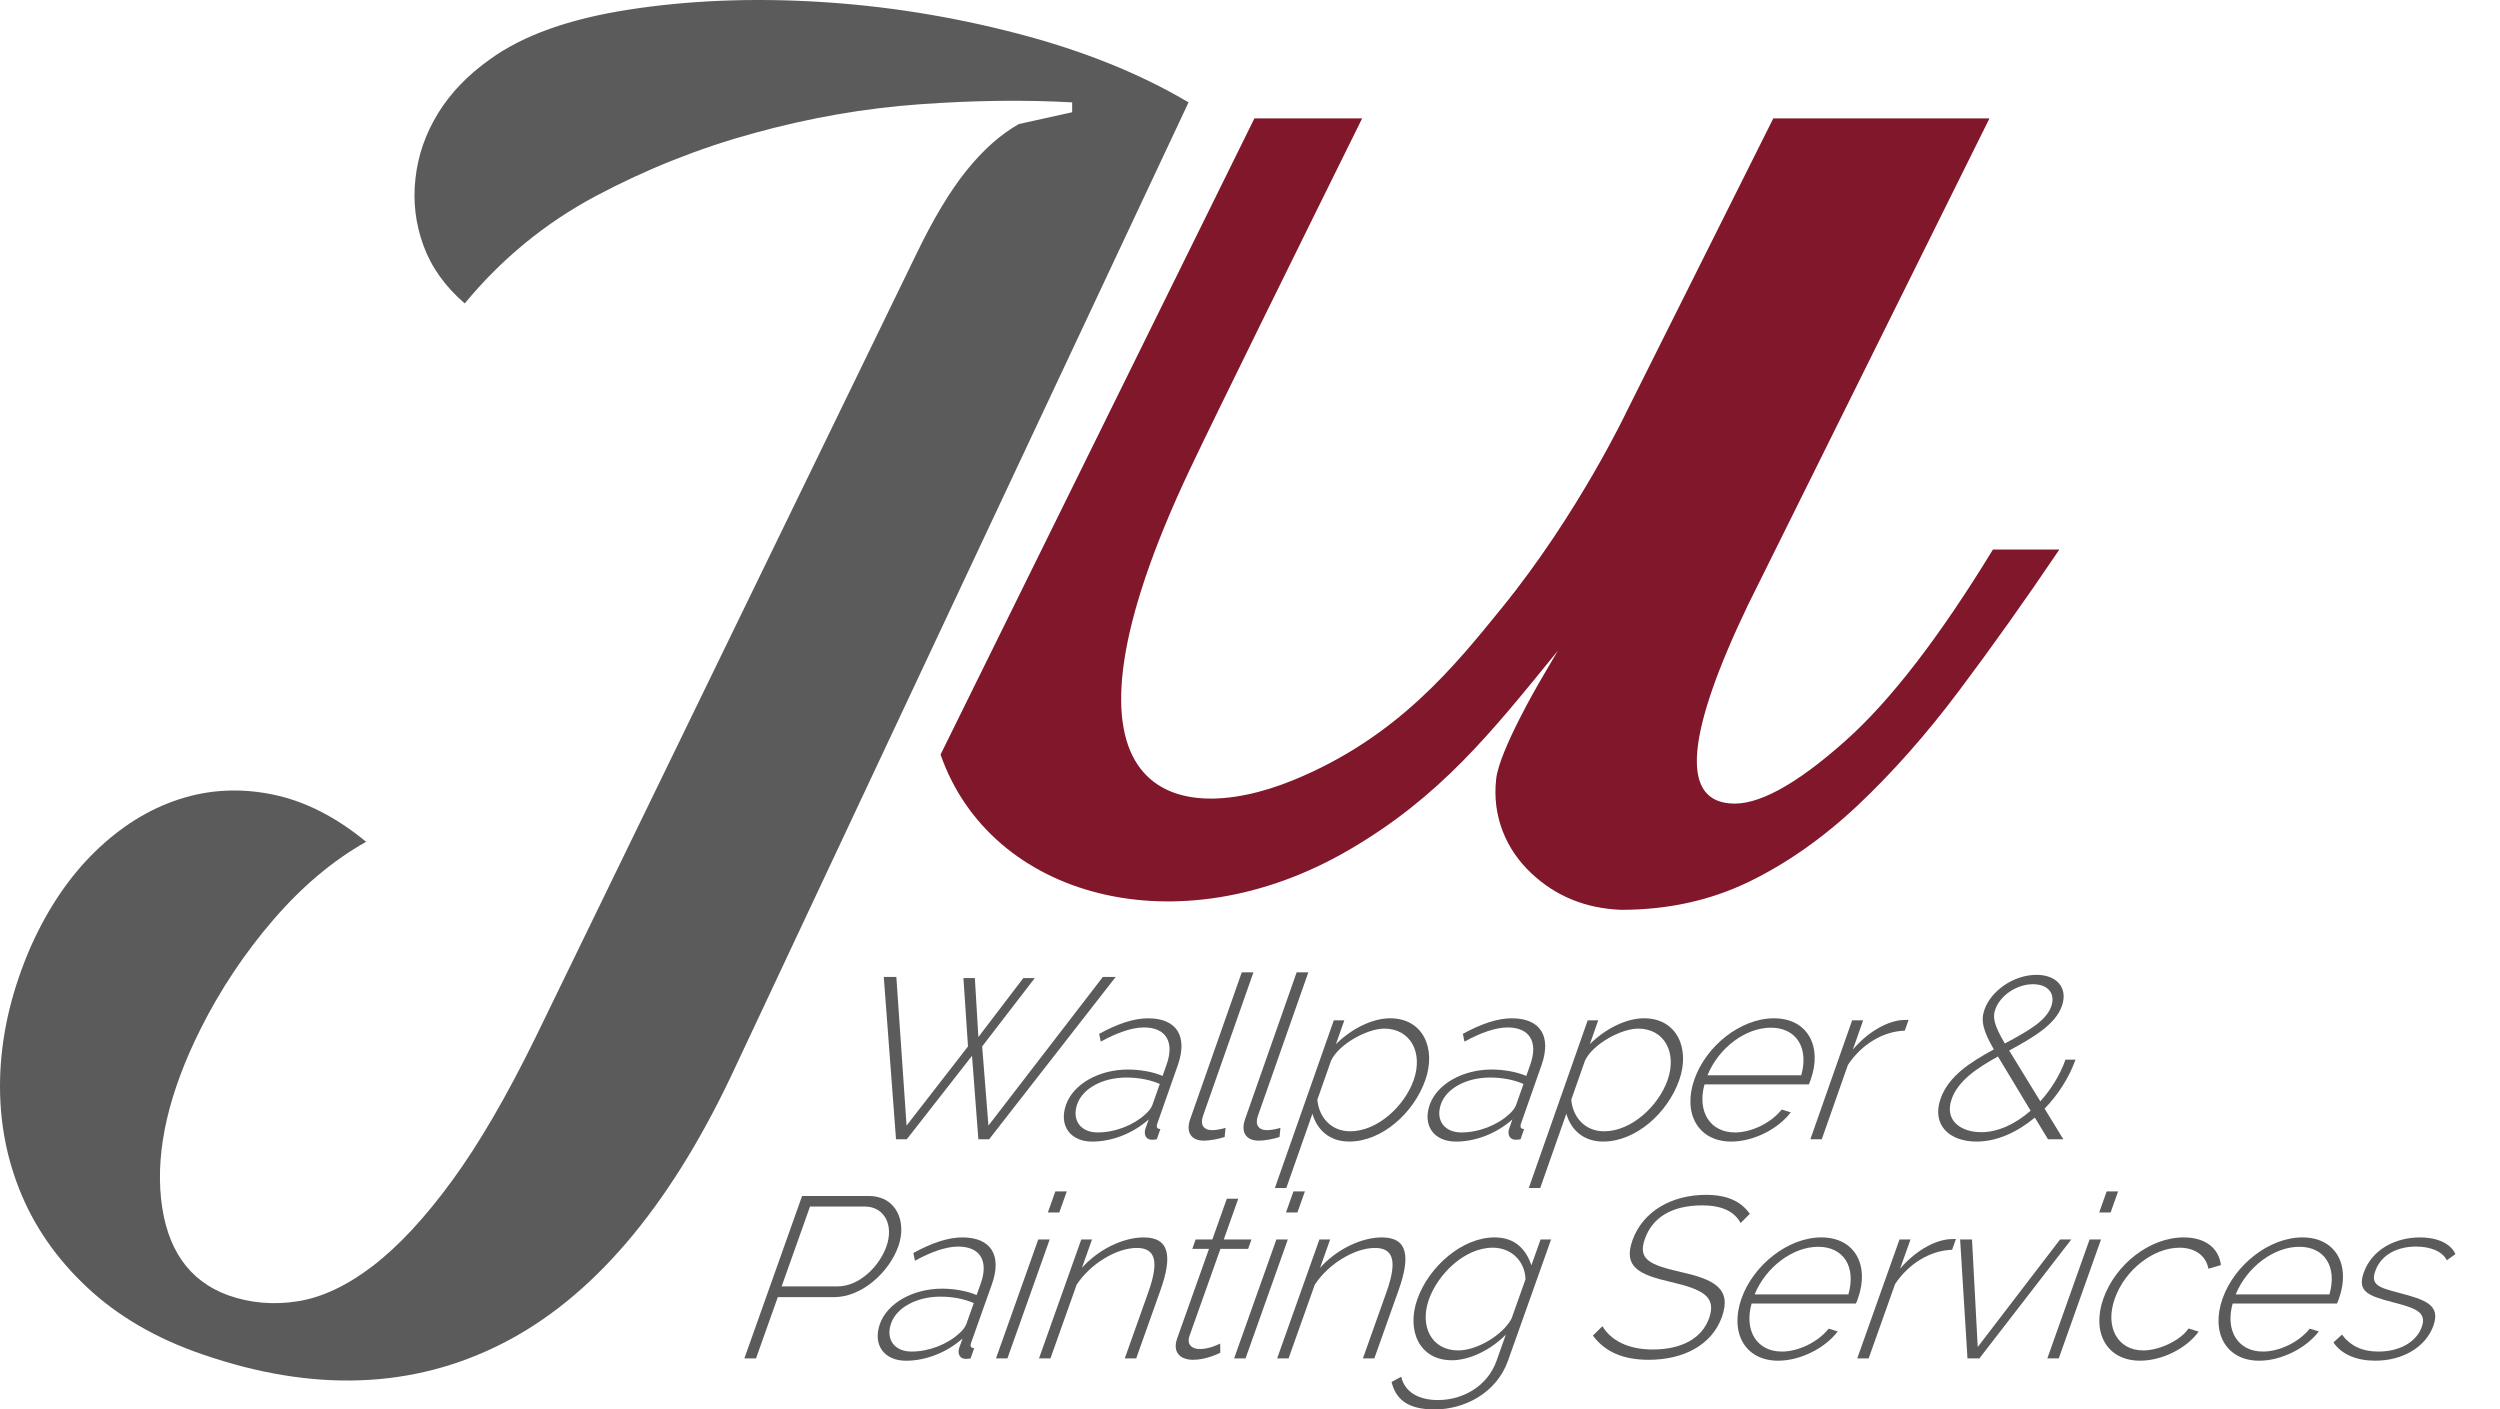 <svg xmlns="http://www.w3.org/2000/svg" xmlns:xlink="http://www.w3.org/1999/xlink" id="Capa_1" x="0px" y="0px" width="315.033px" height="177.607px" viewBox="0 0 315.033 177.607" xml:space="preserve"><g>	<path fill="#5B5B5B" d="M93.798,171.179l7.275-20.467h8.417c3.458,0,4.818,3.229,3.711,6.342c-1.168,3.286-4.609,6.399-8.067,6.399  h-7.12l-2.746,7.726H93.798z M98.496,162.099h7.063c2.681,0,5.223-2.45,6.145-5.045c0.953-2.681-0.263-5.016-2.742-5.016h-6.889  L98.496,162.099z"></path>	<path fill="#5B5B5B" d="M110.883,166.826c0.922-2.595,4.143-4.438,7.833-4.438c1.585,0,3.231,0.317,4.354,0.807l0.522-1.47  c1.004-2.825-0.08-4.641-2.847-4.641c-1.471,0-3.368,0.634-5.45,1.787l-0.198-0.98c2.363-1.297,4.415-1.961,6.173-1.961  c3.603,0,5.023,2.249,3.722,5.91l-2.603,7.322c-0.174,0.489-0.055,0.721,0.377,0.721l-0.461,1.297  c-0.183,0.028-0.453,0.06-0.597,0.06c-0.75,0-1.054-0.605-0.855-1.326l0.441-1.24c-2.02,1.787-4.654,2.796-7.134,2.796  C111.395,171.467,109.951,169.45,110.883,166.826z M120.897,168.008c0.421-0.374,0.748-0.807,0.871-1.152l0.942-2.651  c-1.199-0.52-2.624-0.809-4.209-0.809c-2.97,0-5.497,1.355-6.204,3.345c-0.717,2.018,0.401,3.574,2.563,3.574  C117.08,170.315,119.396,169.392,120.897,168.008z"></path>	<path fill="#5B5B5B" d="M125.506,171.179l5.328-14.99h1.441l-5.328,14.99H125.506z M132.043,152.788l0.943-2.652h1.441  l-0.943,2.652H132.043z"></path>	<path fill="#5B5B5B" d="M143.175,171.179h-1.44l2.972-8.359c1.373-3.862,0.911-5.563-1.454-5.563c-2.536,0-5.866,1.988-7.586,4.641  l-3.3,9.282h-1.441l5.328-14.99h1.354l-1.271,3.575c2.021-2.276,5.139-3.835,7.791-3.835c3.258,0,3.617,2.395,2.111,6.631  L143.175,171.179z"></path>	<path fill="#5B5B5B" d="M153.78,170.458c-0.35,0.174-1.845,0.894-3.459,0.894c-1.586,0-2.602-0.951-1.987-2.681l4.017-11.3h-2.104  l0.42-1.184h2.104l1.824-5.131h1.441l-1.824,5.131h3.487l-0.42,1.184h-3.487l-3.894,10.954c-0.399,1.124,0.328,1.672,1.279,1.672  c1.182,0,2.367-0.576,2.581-0.691L153.78,170.458z"></path>	<path fill="#5B5B5B" d="M155.513,171.179l5.328-14.99h1.441l-5.328,14.99H155.513z M162.05,152.788l0.943-2.652h1.441l-0.943,2.652  H162.05z"></path>	<path fill="#5B5B5B" d="M173.183,171.179h-1.44l2.972-8.359c1.373-3.862,0.909-5.563-1.454-5.563c-2.534,0-5.864,1.988-7.586,4.641  l-3.3,9.282h-1.441l5.328-14.99h1.354l-1.271,3.575c2.021-2.276,5.14-3.835,7.79-3.835c3.258,0,3.617,2.395,2.111,6.631  L173.183,171.179z"></path>	<path fill="#5B5B5B" d="M178.604,163.713c1.455-4.094,5.619-7.784,9.74-7.784c2.623,0,3.973,1.558,4.631,3.519l1.158-3.259h1.325  l-5.431,15.278c-1.445,4.065-5.469,6.141-9.244,6.141c-3.487,0-4.908-1.354-5.43-3.459l1.217-0.663  c0.465,2.019,2.328,2.94,4.633,2.94c3.057,0,6.216-1.672,7.384-4.959l1.168-3.286c-1.897,1.933-4.578,3.229-6.797,3.229  C178.837,171.411,177.21,167.634,178.604,163.713z M190.483,166.135l1.752-4.931c-0.072-2.307-1.813-3.979-4.119-3.979  c-3.604,0-6.936,3.373-8.053,6.516c-1.219,3.431,0.367,6.43,3.683,6.43C186.282,170.171,189.508,168.067,190.483,166.135z"></path>	<path fill="#5B5B5B" d="M219.344,154.115c-0.804-1.471-2.382-2.221-4.831-2.221c-4.006,0-6.32,1.644-7.231,4.208  c-0.933,2.624,0.618,3.287,4.51,4.182c4.082,0.922,6.487,2.018,5.198,5.649c-1.281,3.604-4.896,5.419-9.248,5.419  c-3.199,0-5.521-1.009-7.014-3.056l1.197-1.182c1.065,1.786,3.221,2.939,6.334,2.939c3.545,0,6.18-1.326,7.111-3.949  c0.963-2.71-0.813-3.632-4.809-4.555c-4.025-0.923-6.041-1.902-4.853-5.246c1.312-3.689,4.979-5.737,9.272-5.737  c2.652,0,4.412,0.809,5.521,2.395L219.344,154.115z"></path>	<path fill="#5B5B5B" d="M219.453,163.626c1.506-4.237,5.877-7.697,10.057-7.697c4.236,0,6.101,3.519,4.614,7.697  c-0.071,0.202-0.193,0.548-0.254,0.634h-13.145c-0.971,3.46,0.702,6.055,3.814,6.055c2.075,0,4.542-1.182,5.896-2.884l1.146,0.347  c-1.623,2.135-4.741,3.689-7.509,3.689C219.865,171.467,217.937,167.893,219.453,163.626z M232.924,163.108  c0.991-3.517-0.636-5.996-3.807-5.996s-6.569,2.509-8.011,5.996H232.924z"></path>	<path fill="#5B5B5B" d="M245.993,157.487c-2.712,0.087-5.448,1.701-7.188,4.323l-3.33,9.369h-1.44l5.328-14.99h1.384l-1.313,3.689  c1.787-2.104,4.133-3.518,6.135-3.718c0.387-0.028,0.703-0.028,0.904-0.028L245.993,157.487z"></path>	<path fill="#5B5B5B" d="M247.928,171.179l-0.927-14.99h1.499l0.718,13.551l10.379-13.551h1.412l-11.582,14.99H247.928z"></path>	<path fill="#5B5B5B" d="M257.989,171.179l5.328-14.99h1.44l-5.327,14.99H257.989z M264.526,152.788l0.941-2.652h1.441l-0.942,2.652  H264.526z"></path>	<path fill="#5B5B5B" d="M275.169,155.929c2.709,0,4.428,1.327,4.698,3.488l-1.576,0.461c-0.31-1.643-1.681-2.651-3.642-2.651  c-3.285,0-6.863,2.769-8.154,6.399c-1.281,3.604,0.354,6.545,3.583,6.545c2.075,0,4.728-1.298,5.712-2.77l1.268,0.404  c-1.524,2.104-4.586,3.66-7.383,3.66c-4.208,0-6.137-3.574-4.619-7.841C266.572,159.358,270.875,155.929,275.169,155.929z"></path>	<path fill="#5B5B5B" d="M280.074,163.626c1.506-4.237,5.877-7.697,10.057-7.697c4.236,0,6.101,3.519,4.614,7.697  c-0.071,0.202-0.194,0.548-0.254,0.634h-13.145c-0.971,3.46,0.702,6.055,3.814,6.055c2.075,0,4.542-1.182,5.896-2.884l1.146,0.347  c-1.623,2.135-4.741,3.689-7.509,3.689C280.485,171.467,278.558,167.893,280.074,163.626z M293.545,163.108  c0.991-3.517-0.636-5.996-3.807-5.996s-6.569,2.509-8.011,5.996H293.545z"></path>	<path fill="#5B5B5B" d="M294.046,169.162l1.068-0.98c1.103,1.441,2.558,2.134,4.604,2.134c2.596,0,4.762-1.152,5.459-3.112  c0.666-1.874-0.803-2.364-3.678-3.114c-3.114-0.807-4.477-1.354-3.637-3.718c1.065-2.998,4.086-4.44,7.084-4.44  c2.334,0,3.93,0.865,4.469,2.104l-1.084,0.777c-0.569-1.151-2.094-1.729-3.881-1.729c-2.221,0-4.363,0.922-5.133,3.084  c-0.613,1.729,0.416,2.075,2.947,2.738c3.457,0.894,5.297,1.558,4.375,4.15c-0.953,2.683-3.845,4.41-7.332,4.41  C297.002,171.467,295.06,170.689,294.046,169.162z"></path></g><g>	<path fill="#5B5B5B" d="M121.404,123.247h1.441l0.443,7.436l5.667-7.436h1.441l-6.63,8.618l0.791,9.972l14.422-18.734h1.614  l-15.952,20.464h-1.354l-0.801-10.521l-8.221,10.521h-1.354l-1.544-20.464h1.585l1.288,18.734l7.74-9.972L121.404,123.247z"></path>	<path fill="#5B5B5B" d="M134.331,139.214c0.912-2.595,4.125-4.439,7.814-4.439c1.585,0,3.232,0.317,4.357,0.809l0.516-1.47  c0.993-2.825-0.099-4.642-2.865-4.642c-1.471,0-3.366,0.635-5.442,1.787l-0.203-0.98c2.358-1.296,4.406-1.96,6.165-1.96  c3.603,0,5.033,2.248,3.747,5.909l-2.572,7.32c-0.172,0.49-0.052,0.72,0.38,0.72l-0.456,1.298  c-0.183,0.028-0.453,0.059-0.596,0.059c-0.75,0-1.056-0.605-0.86-1.325l0.435-1.239c-2.011,1.786-4.642,2.795-7.122,2.795  C134.863,143.854,133.41,141.836,134.331,139.214z M144.35,140.395c0.42-0.375,0.745-0.807,0.866-1.151l0.932-2.651  c-1.202-0.519-2.628-0.808-4.213-0.808c-2.97,0-5.491,1.354-6.19,3.344c-0.708,2.017,0.417,3.574,2.578,3.574  C140.542,142.702,142.855,141.779,144.35,140.395z"></path>	<path fill="#5B5B5B" d="M156.479,122.527h1.471l-6.348,18.07c-0.395,1.124,0.053,1.816,1.149,1.816  c0.432,0,1.136-0.115,1.687-0.289l-0.117,1.152c-0.754,0.261-1.92,0.461-2.612,0.461c-1.614,0-2.306-1.065-1.729-2.71  L156.479,122.527z"></path>	<path fill="#5B5B5B" d="M163.397,122.527h1.471l-6.35,18.07c-0.395,1.124,0.055,1.816,1.149,1.816c0.433,0,1.136-0.115,1.687-0.289  l-0.117,1.152c-0.754,0.261-1.92,0.461-2.611,0.461c-1.614,0-2.306-1.065-1.729-2.71L163.397,122.527z"></path>	<path fill="#5B5B5B" d="M165.384,140.338l-3.291,9.366h-1.441l7.423-21.126h1.325l-1.053,2.997  c1.907-1.902,4.545-3.258,6.822-3.258c4.18,0,5.83,3.834,4.443,7.782c-1.469,4.179-5.491,7.753-9.584,7.753  C167.463,143.854,165.935,142.298,165.384,140.338z M178.144,136.101c1.205-3.43-0.375-6.483-3.719-6.483  c-2.074,0-5.683,1.9-6.691,4.033l-1.731,4.93c0.201,2.22,1.744,3.978,4.138,3.978C173.626,142.557,177.009,139.33,178.144,136.101z  "></path>	<path fill="#5B5B5B" d="M180.163,139.214c0.911-2.595,4.125-4.439,7.814-4.439c1.584,0,3.231,0.317,4.355,0.809l0.518-1.47  c0.992-2.825-0.1-4.642-2.865-4.642c-1.471,0-3.366,0.635-5.442,1.787l-0.203-0.98c2.358-1.296,4.406-1.96,6.166-1.96  c3.603,0,5.032,2.248,3.746,5.909l-2.571,7.32c-0.173,0.49-0.053,0.72,0.381,0.72l-0.455,1.298  c-0.185,0.028-0.453,0.059-0.598,0.059c-0.75,0-1.056-0.605-0.859-1.325l0.436-1.239c-2.012,1.786-4.643,2.795-7.122,2.795  C180.694,143.854,179.242,141.836,180.163,139.214z M190.183,140.395c0.42-0.375,0.744-0.807,0.865-1.151l0.932-2.651  c-1.201-0.519-2.627-0.808-4.213-0.808c-2.97,0-5.49,1.354-6.189,3.344c-0.708,2.017,0.417,3.574,2.576,3.574  C186.375,142.702,188.687,141.779,190.183,140.395z"></path>	<path fill="#5B5B5B" d="M197.38,140.338l-3.291,9.366h-1.441l7.422-21.126h1.326l-1.053,2.997c1.907-1.902,4.545-3.258,6.822-3.258  c4.18,0,5.83,3.834,4.443,7.782c-1.469,4.179-5.491,7.753-9.584,7.753C199.459,143.854,197.931,142.298,197.38,140.338z   M210.14,136.101c1.204-3.43-0.375-6.483-3.719-6.483c-2.074,0-5.683,1.9-6.691,4.033l-1.731,4.93  c0.201,2.22,1.744,3.978,4.137,3.978C205.623,142.557,209.005,139.33,210.14,136.101z"></path>	<path fill="#5B5B5B" d="M213.515,136.014c1.487-4.236,5.844-7.695,10.023-7.695c4.236,0,6.113,3.519,4.646,7.695  c-0.07,0.202-0.192,0.549-0.252,0.635H214.79c-0.955,3.458,0.729,6.054,3.841,6.054c2.074,0,4.537-1.184,5.884-2.884l1.146,0.347  c-1.613,2.134-4.727,3.688-7.493,3.688C213.959,143.854,212.015,140.281,213.515,136.014z M226.983,135.496  c0.978-3.517-0.66-5.994-3.832-5.994c-3.17,0-6.559,2.507-7.984,5.994H226.983z"></path>	<path fill="#5B5B5B" d="M240.028,129.875c-2.711,0.086-5.439,1.7-7.168,4.324l-3.291,9.365h-1.44l5.265-14.986h1.385l-1.297,3.688  c1.777-2.104,4.119-3.517,6.121-3.719c0.385-0.028,0.7-0.028,0.902-0.028L240.028,129.875z"></path>	<path fill="#5B5B5B" d="M258.078,143.566l-1.661-2.737c-2.205,1.845-4.782,3.025-7.348,3.025c-3.401,0-5.699-2.075-4.524-5.418  c0.981-2.796,3.676-4.555,6.703-6.196c-1.342-2.335-1.674-3.604-1.179-5.016c0.841-2.393,3.699-4.381,6.554-4.381  c2.595,0,3.996,1.672,3.206,3.92c-0.82,2.335-3.577,3.948-6.645,5.62l3.922,6.396c1.361-1.497,2.5-3.343,3.168-5.244h1.27  c-0.829,2.276-2.186,4.409-3.896,6.168l2.36,3.861L258.078,143.566L258.078,143.566z M255.884,139.963l-4.115-6.831  c-2.717,1.499-5.031,3.084-5.832,5.361c-0.972,2.766,1.241,4.179,3.721,4.179C251.819,142.672,254.009,141.606,255.884,139.963z   M252.634,131.49c3.114-1.644,5.231-2.911,5.85-4.67c0.566-1.613-0.401-2.796-2.305-2.796c-2.074,0-4.138,1.44-4.744,3.17  C251.089,128.175,251.226,129.098,252.634,131.49z"></path></g><g>	<path fill="#80172A" d="M251.135,69.251c-6.727,11.021-12.927,19.069-18.602,24.115c-6.28,5.594-11.142,8.218-14.575,7.87  c-6.195-0.524-5.43-8.857,2.32-25.02l30.42-61.295h-27.24L205.052,51.71c0,0-6.136,13.016-15.83,24.929  c-5.813,7.146-13.08,16.315-26.335,21.702c-15.677,6.371-32.16,1.344-12.899-39.299c3.198-6.746,13.481-27.592,21.658-44.119  h-13.578l-39.545,80.159c6.284,18.074,29.941,24.521,51.392,12.06c11.546-6.708,17.95-14.75,26.385-25.132l-2.345,4.009  c0,0-5.014,8.567-5.417,12.125c-0.543,4.758,1.291,8.941,4.391,11.858c3.095,2.931,6.875,4.471,11.351,4.648  c5.85,0,11.182-1.166,16.003-3.484c4.807-2.317,9.42-5.552,13.808-9.675c4.379-4.127,8.643-8.942,12.77-14.443  c4.127-5.498,8.348-11.428,12.643-17.797H251.135z"></path></g><g>	<path fill="#5B5B5B" d="M46.138,106.078c-4.135,2.315-8.038,5.592-11.679,9.809c-3.64,4.225-6.702,8.826-9.19,13.789  c-3.975,7.957-5.632,15.074-4.974,21.375c0.668,6.299,3.478,10.352,8.454,12.17c2.81,0.992,5.751,1.244,8.814,0.75  c3.064-0.494,6.22-1.992,9.445-4.469c3.234-2.485,6.539-6.045,9.937-10.688c3.396-4.641,6.917-10.686,10.564-18.137l47.954-98.646  c2.154-4.472,4.268-7.988,6.34-10.556c2.064-2.567,4.258-4.521,6.585-5.845l6.717-1.485v-1.244  c-5.968-0.334-12.392-0.254-19.267,0.242c-6.874,0.495-13.79,1.698-20.745,3.61c-6.957,1.899-13.631,4.549-20.009,7.947  c-6.372,3.395-11.881,7.916-16.52,13.536c-2.488-2.144-4.227-4.592-5.216-7.329c-0.992-2.73-1.328-5.539-0.992-8.441  c0.322-2.903,1.272-5.633,2.85-8.202c1.578-2.565,3.771-4.841,6.592-6.833c4.136-2.982,9.938-5.055,17.39-6.209  c7.45-1.163,15.408-1.497,23.849-0.999c8.454,0.495,16.816,1.829,25.099,3.983c8.283,2.153,15.494,5.055,21.636,8.694  l-57.663,122.74c-7.957,16.73-17.561,27.953-28.824,33.666c-11.265,5.724-23.852,6.168-37.764,1.365  c-5.802-1.982-10.646-4.801-14.536-8.441c-3.893-3.639-6.756-7.787-8.576-12.426c-1.828-4.631-2.608-9.565-2.366-14.781  c0.252-5.217,1.537-10.475,3.855-15.782c2.151-4.804,4.851-8.775,8.076-11.92c3.235-3.146,6.753-5.349,10.564-6.593  c3.802-1.244,7.736-1.444,11.799-0.616C38.394,100.941,42.325,102.933,46.138,106.078"></path></g></svg>